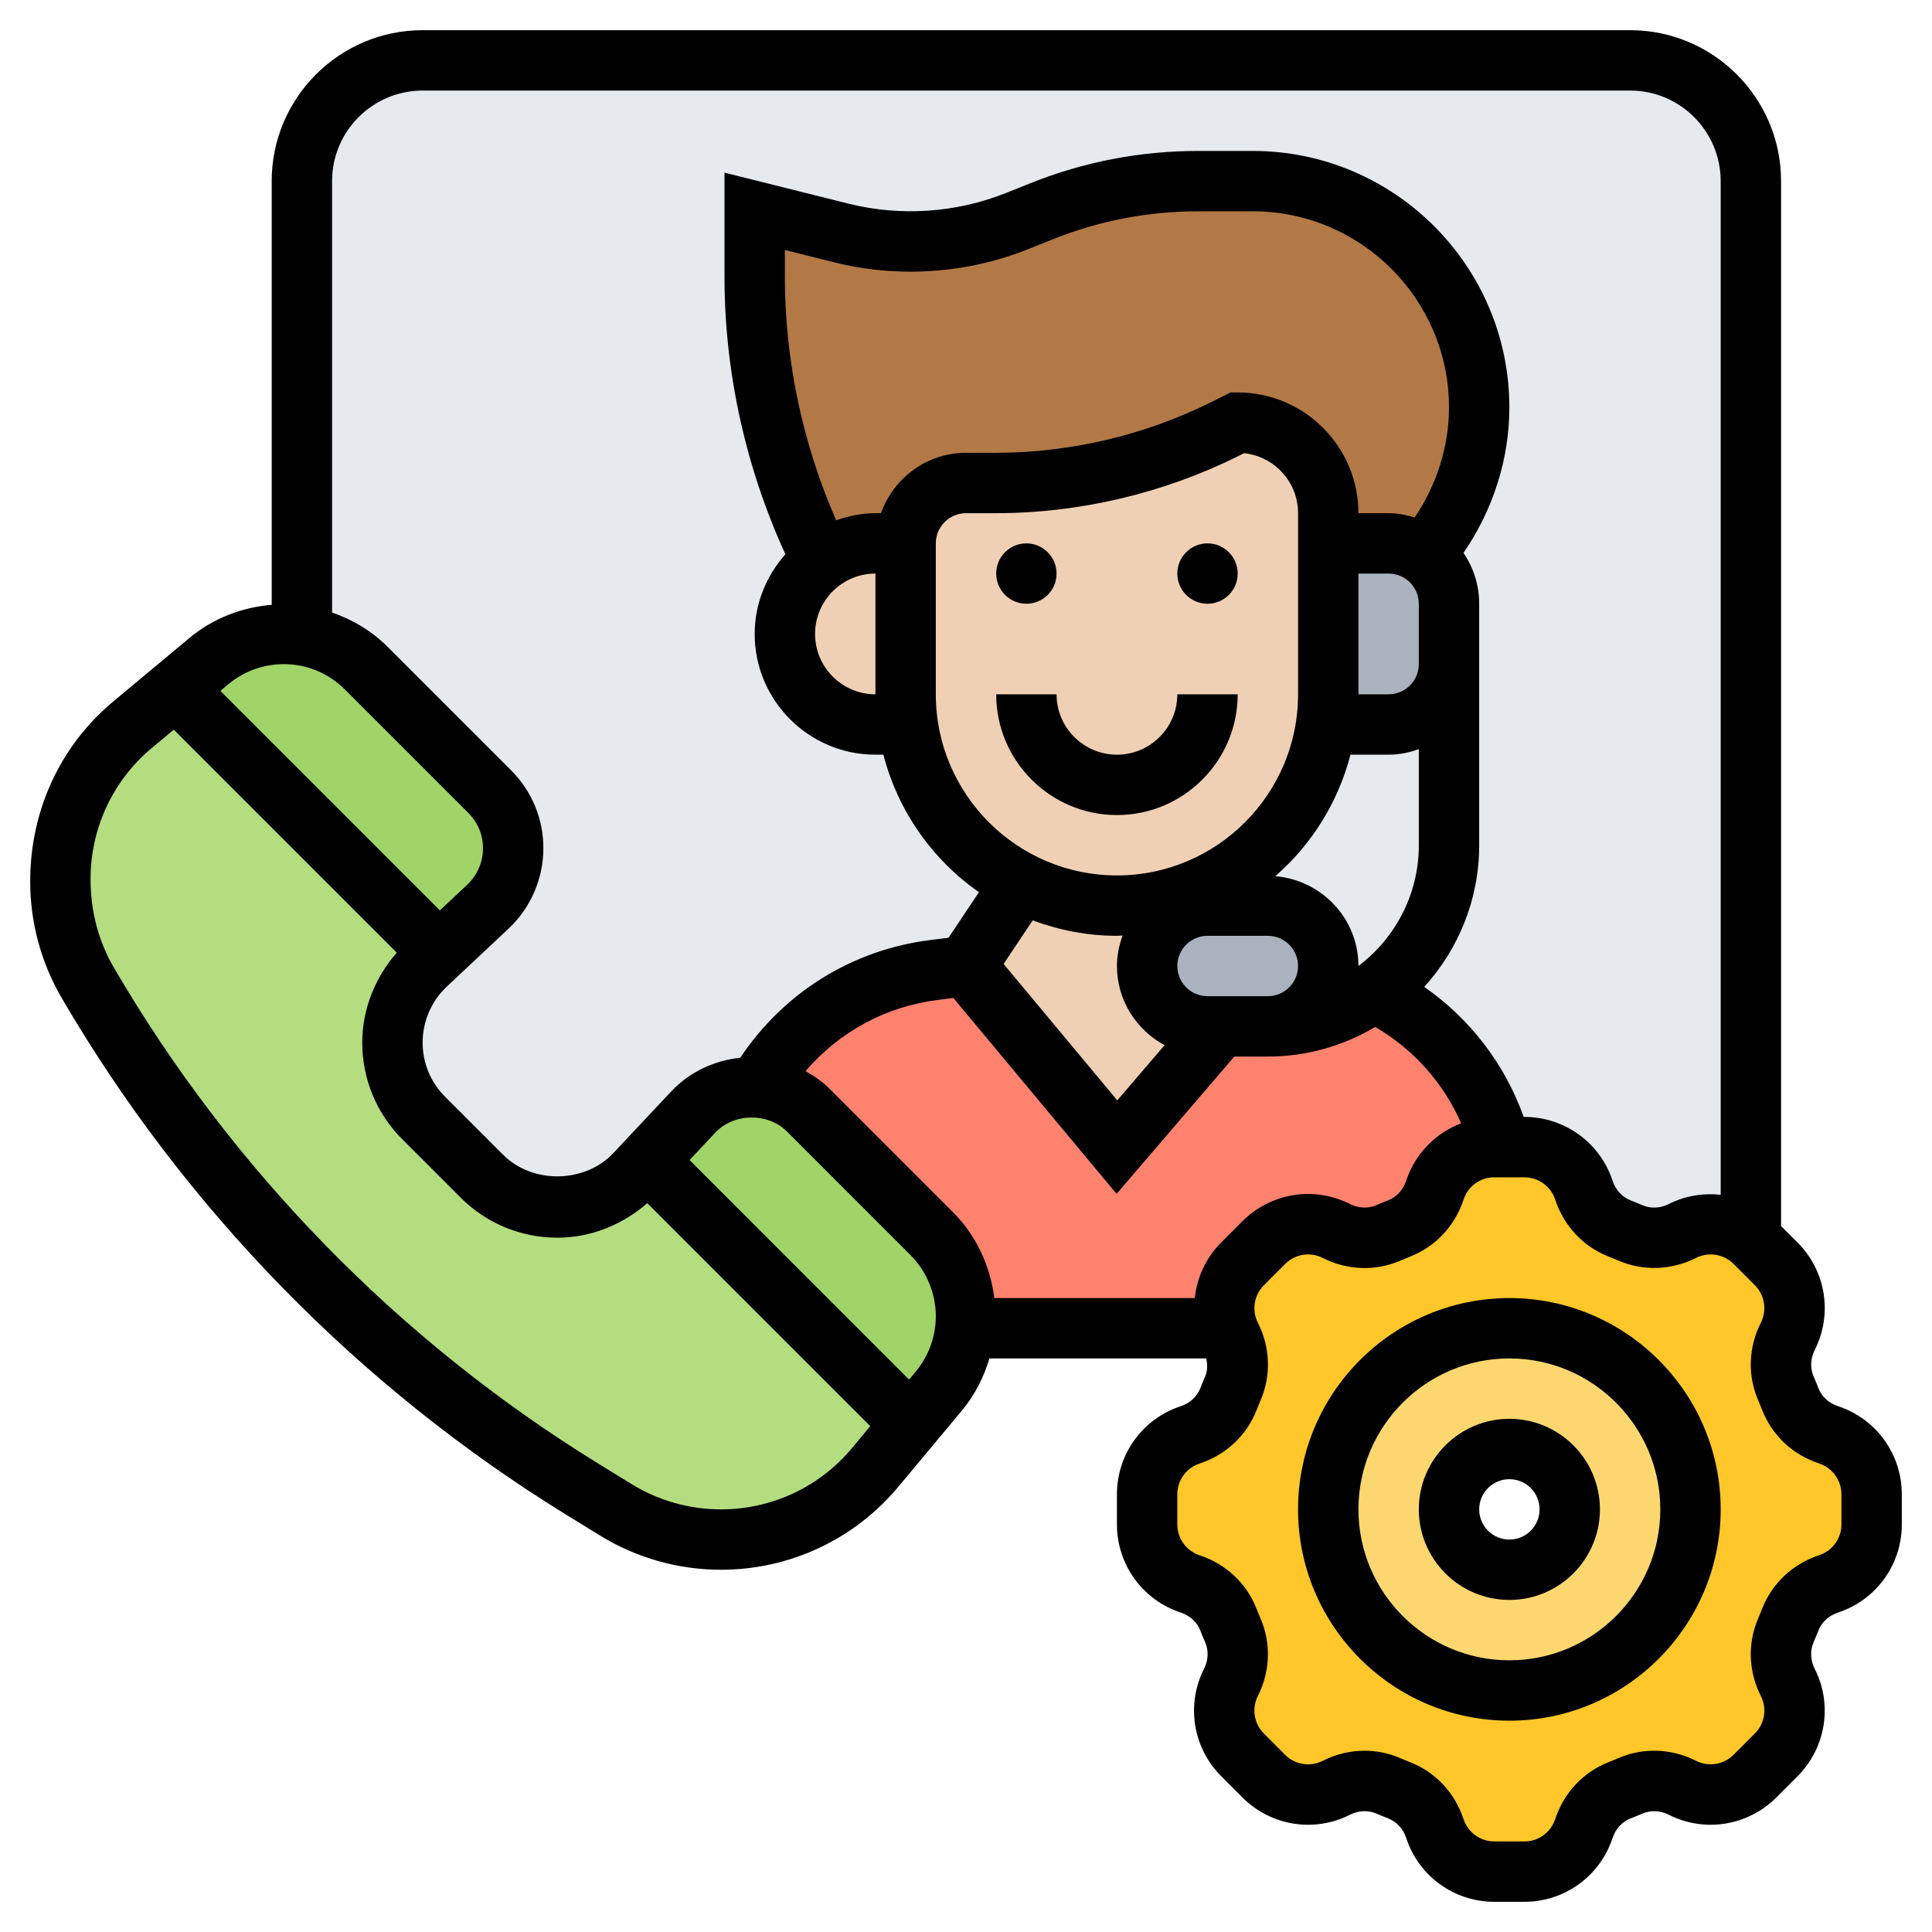 <?xml version="1.0" encoding="UTF-8"?>
<svg xmlns="http://www.w3.org/2000/svg" width="56" height="56" viewBox="0 0 56 56" fill="none">
  <g id="consultant_3707897 1" clip-path="url(#clip0_1662_4925)">
    <g id="Group">
      <g id="Group_2">
        <g id="Group_3">
          <path id="Vector" d="M47.25 1.75H12.25C10.316 1.75 8.75 3.316 8.75 5.25V18.419C9.45 18.524 10.106 18.856 10.614 19.364L14.193 22.942C14.63 23.38 14.875 23.975 14.875 24.587C14.875 25.226 14.613 25.839 14.14 26.285L12.731 27.606L12.355 27.956C11.734 28.543 11.375 29.365 11.375 30.214C11.375 31.036 11.699 31.824 12.285 32.41L13.965 34.09C14.551 34.676 15.339 35 16.161 35C17.01 35 17.832 34.641 18.419 34.02L18.769 33.644L20.09 32.235C20.536 31.762 21.149 31.5 21.788 31.5C21.84 31.5 21.892 31.5 21.945 31.509C23.004 29.689 24.867 28.394 27.081 28.114L28 28L29.61 25.594C27.86 24.71 26.6 23.012 26.32 20.991L26.25 21H25.375C24.649 21 23.992 20.703 23.52 20.23C23.047 19.758 22.75 19.101 22.75 18.375C22.75 17.509 23.17 16.739 23.817 16.266C22.54 13.711 21.875 10.894 21.875 8.024V6.125L24.386 6.755C25.043 6.912 25.716 7 26.399 7C27.457 7 28.508 6.799 29.488 6.405L30.188 6.125C31.631 5.548 33.171 5.25 34.729 5.25H36.312C38.124 5.25 39.76 5.985 40.95 7.175C42.14 8.365 42.875 10.001 42.875 11.812C42.875 13.23 42.411 14.613 41.562 15.75L41.3 16.1C41.72 16.424 42 16.931 42 17.5V18.375V19.25C42 20.212 41.212 21 40.25 21H38.5L38.43 20.991C38.246 22.339 37.625 23.538 36.706 24.456L34.335 25.926L34.484 26.329C34.641 26.276 34.816 26.25 35 26.25H36.75C37.712 26.25 38.5 27.038 38.5 28C38.5 28.481 38.307 28.919 37.984 29.234C37.712 29.514 37.336 29.698 36.925 29.741C38.01 29.715 39.008 29.348 39.83 28.753C41.65 29.628 43.015 31.281 43.523 33.25H44.188C44.966 33.25 45.666 33.758 45.911 34.501C46.078 35 46.454 35.411 46.944 35.604L47.259 35.735C47.477 35.831 47.714 35.875 47.95 35.875C48.23 35.875 48.51 35.814 48.764 35.682C49.42 35.35 50.199 35.446 50.741 35.919L50.75 35.91V5.25C50.75 3.316 49.184 1.75 47.25 1.75Z" fill="#E6E9ED"></path>
        </g>
        <g id="Group_4">
          <path id="Vector_2" d="M36.925 29.741C38.01 29.715 39.008 29.348 39.83 28.753C41.65 29.628 43.015 31.281 43.523 33.25H43.313C42.534 33.25 41.834 33.758 41.589 34.501C41.423 35 41.047 35.411 40.557 35.604C40.452 35.648 40.347 35.691 40.242 35.735C39.76 35.945 39.209 35.919 38.737 35.682C38.474 35.551 38.194 35.481 37.914 35.481C37.45 35.481 36.987 35.665 36.637 36.015L36.015 36.636C35.525 37.126 35.359 37.852 35.587 38.5H27.983C27.992 38.386 28 38.264 28 38.15C28 37.258 27.642 36.391 27.012 35.761L23.433 32.182C23.03 31.78 22.505 31.544 21.945 31.509C23.004 29.689 24.868 28.394 27.082 28.114L28 28L32.375 33.25L35.377 29.75H36.75C36.812 29.75 36.873 29.75 36.925 29.741Z" fill="#FF826E"></path>
        </g>
        <g id="Group_5">
          <path id="Vector_3" d="M26.407 41.282L25.375 42.534C24.815 43.19 24.133 43.715 23.371 44.074C22.601 44.432 21.761 44.625 20.895 44.625C19.819 44.625 18.76 44.328 17.85 43.759L16.887 43.172C13.93 41.352 11.217 39.182 8.811 36.715C6.405 34.248 4.296 31.483 2.546 28.481C2.021 27.598 1.75 26.582 1.75 25.55V25.48C1.75 23.747 2.52 22.111 3.841 21L5.093 19.968L12.731 27.606L12.355 27.956C11.734 28.543 11.375 29.365 11.375 30.214C11.375 31.036 11.699 31.824 12.285 32.41L13.965 34.09C14.551 34.676 15.339 35 16.161 35C17.01 35 17.832 34.641 18.419 34.02L18.769 33.644L26.407 41.282Z" fill="#B4DD7F"></path>
        </g>
        <g id="Group_6">
          <path id="Vector_4" d="M21.946 31.509C22.506 31.544 23.031 31.78 23.433 32.182L27.012 35.761C27.642 36.391 28.001 37.258 28.001 38.15C28.001 38.264 27.992 38.386 27.983 38.5C27.913 39.165 27.642 39.795 27.213 40.311L26.408 41.282L18.77 33.644L20.091 32.235C20.537 31.762 21.149 31.5 21.788 31.5C21.841 31.5 21.893 31.5 21.946 31.509Z" fill="#A0D468"></path>
        </g>
        <g id="Group_7">
          <path id="Vector_5" d="M14.194 22.942C14.631 23.38 14.876 23.975 14.876 24.587C14.876 25.226 14.614 25.839 14.141 26.285L12.732 27.606L5.094 19.968L6.065 19.163C6.669 18.655 7.439 18.375 8.226 18.375C8.401 18.375 8.576 18.392 8.751 18.419C9.451 18.524 10.107 18.856 10.615 19.364L14.194 22.942Z" fill="#A0D468"></path>
        </g>
        <g id="Group_8">
          <path id="Vector_6" d="M48.764 35.682C49.42 35.35 50.199 35.446 50.741 35.919C50.785 35.936 50.829 35.98 50.864 36.015L51.485 36.636C51.835 36.986 52.019 37.45 52.019 37.914C52.019 38.194 51.949 38.474 51.818 38.736C51.581 39.209 51.555 39.76 51.765 40.241C51.809 40.346 51.852 40.451 51.896 40.556C52.089 41.046 52.5 41.422 52.999 41.589C53.742 41.834 54.25 42.534 54.25 43.312V44.188C54.25 44.966 53.742 45.666 52.999 45.911C52.5 46.078 52.089 46.454 51.896 46.944C51.852 47.049 51.809 47.154 51.765 47.259C51.669 47.477 51.625 47.714 51.625 47.95C51.625 48.23 51.686 48.51 51.818 48.764C52.176 49.464 52.036 50.312 51.485 50.864L50.864 51.485C50.514 51.835 50.05 52.019 49.586 52.019C49.306 52.019 49.026 51.949 48.764 51.818C48.291 51.581 47.74 51.555 47.259 51.765C47.154 51.809 47.049 51.852 46.944 51.896C46.454 52.089 46.078 52.5 45.911 52.999C45.666 53.742 44.966 54.25 44.188 54.25H43.312C42.534 54.25 41.834 53.742 41.589 52.999C41.422 52.5 41.046 52.089 40.556 51.896C40.451 51.852 40.346 51.809 40.241 51.765C40.023 51.669 39.786 51.625 39.55 51.625C39.27 51.625 38.99 51.686 38.736 51.818C38.036 52.176 37.188 52.036 36.636 51.485L36.015 50.864C35.665 50.514 35.481 50.05 35.481 49.586C35.481 49.306 35.551 49.026 35.682 48.764C35.919 48.291 35.945 47.74 35.735 47.259C35.691 47.154 35.648 47.049 35.604 46.944C35.411 46.454 35 46.078 34.501 45.911C33.758 45.666 33.25 44.966 33.25 44.188V43.312C33.25 42.534 33.758 41.834 34.501 41.589C35 41.422 35.411 41.046 35.604 40.556L35.735 40.241C35.831 40.023 35.875 39.786 35.875 39.55C35.875 39.27 35.814 38.99 35.682 38.736C35.648 38.657 35.612 38.579 35.586 38.5C35.359 37.852 35.525 37.126 36.015 36.636L36.636 36.015C36.986 35.665 37.45 35.481 37.914 35.481C38.194 35.481 38.474 35.551 38.736 35.682C39.209 35.919 39.76 35.945 40.241 35.735C40.346 35.691 40.451 35.648 40.556 35.604C41.046 35.411 41.422 35 41.589 34.501C41.834 33.758 42.534 33.25 43.312 33.25H43.523H44.188C44.966 33.25 45.666 33.758 45.911 34.501C46.078 35 46.454 35.411 46.944 35.604L47.259 35.735C47.477 35.831 47.714 35.875 47.95 35.875C48.23 35.875 48.51 35.814 48.764 35.682ZM49 43.75C49 40.854 46.646 38.5 43.75 38.5C40.854 38.5 38.5 40.854 38.5 43.75C38.5 46.646 40.854 49 43.75 49C46.646 49 49 46.646 49 43.75Z" fill="#FFC729"></path>
        </g>
        <g id="Group_9">
          <path id="Vector_7" d="M43.75 38.5C46.646 38.5 49 40.854 49 43.75C49 46.646 46.646 49 43.75 49C40.854 49 38.5 46.646 38.5 43.75C38.5 40.854 40.854 38.5 43.75 38.5ZM45.5 43.75C45.5 42.788 44.712 42 43.75 42C42.788 42 42 42.788 42 43.75C42 44.712 42.788 45.5 43.75 45.5C44.712 45.5 45.5 44.712 45.5 43.75Z" fill="#FCD770"></path>
        </g>
        <g id="Group_10">
          <path id="Vector_8" d="M42.875 11.812C42.875 13.23 42.411 14.613 41.562 15.75L41.3 16.1C41.002 15.881 40.644 15.75 40.25 15.75H38.5V14.875C38.5 13.422 37.328 12.25 35.875 12.25L35.525 12.425C33.451 13.457 31.168 14 28.858 14H28C27.038 14 26.25 14.787 26.25 15.75H25.375C24.789 15.75 24.255 15.943 23.817 16.266C22.54 13.711 21.875 10.894 21.875 8.024V6.125L24.386 6.755C25.043 6.912 25.716 7 26.399 7C27.457 7 28.508 6.799 29.488 6.405L30.188 6.125C31.631 5.548 33.171 5.25 34.729 5.25H36.312C38.124 5.25 39.76 5.985 40.95 7.175C42.14 8.365 42.875 10.001 42.875 11.812Z" fill="#B27946"></path>
        </g>
        <g id="Group_11">
          <path id="Vector_9" d="M38.43 20.991C38.482 20.711 38.5 20.422 38.5 20.125V15.75H40.25C40.643 15.75 41.002 15.881 41.3 16.1C41.72 16.424 42 16.931 42 17.5V18.375V19.25C42 20.212 41.212 21 40.25 21H38.5L38.43 20.991Z" fill="#AAB2BD"></path>
        </g>
        <g id="Group_12">
          <path id="Vector_10" d="M35 29.75C34.038 29.75 33.25 28.962 33.25 28C33.25 27.519 33.443 27.081 33.766 26.766C33.968 26.565 34.204 26.416 34.484 26.329C34.641 26.276 34.816 26.25 35 26.25H36.75C37.712 26.25 38.5 27.038 38.5 28C38.5 28.481 38.307 28.919 37.984 29.234C37.712 29.514 37.336 29.698 36.925 29.741C36.873 29.75 36.811 29.75 36.75 29.75H35.376H35Z" fill="#AAB2BD"></path>
        </g>
        <g id="Group_13">
          <path id="Vector_11" d="M33.25 28C33.25 28.962 34.038 29.75 35 29.75H35.376L32.375 33.25L28 28L29.61 25.594C30.441 26.014 31.378 26.25 32.375 26.25L34.335 25.926L34.484 26.329C34.204 26.416 33.968 26.565 33.766 26.766C33.443 27.081 33.25 27.519 33.25 28Z" fill="#F0D0B4"></path>
        </g>
        <g id="Group_14">
          <path id="Vector_12" d="M38.5 15.75V20.125C38.5 20.422 38.483 20.711 38.43 20.991C38.246 22.339 37.625 23.538 36.706 24.456L34.335 25.926L32.375 26.25C31.378 26.25 30.441 26.014 29.61 25.594C27.86 24.71 26.6 23.012 26.32 20.991C26.267 20.711 26.25 20.422 26.25 20.125V15.75C26.25 14.787 27.038 14 28 14H28.858C31.168 14 33.451 13.457 35.525 12.425L35.875 12.25C37.328 12.25 38.5 13.422 38.5 14.875V15.75Z" fill="#F0D0B4"></path>
        </g>
        <g id="Group_15">
          <path id="Vector_13" d="M26.25 20.125C26.25 20.422 26.267 20.711 26.32 20.991L26.25 21H25.375C24.649 21 23.992 20.703 23.52 20.23C23.047 19.758 22.75 19.101 22.75 18.375C22.75 17.509 23.17 16.739 23.817 16.266C24.255 15.943 24.789 15.75 25.375 15.75H26.25V20.125Z" fill="#F0D0B4"></path>
        </g>
      </g>
      <g id="Group_16">
        <path id="Vector_14" d="M43.75 37.625C40.373 37.625 37.625 40.373 37.625 43.75C37.625 47.127 40.373 49.875 43.75 49.875C47.127 49.875 49.875 47.127 49.875 43.75C49.875 40.373 47.127 37.625 43.75 37.625ZM43.75 48.125C41.338 48.125 39.375 46.162 39.375 43.75C39.375 41.338 41.338 39.375 43.75 39.375C46.162 39.375 48.125 41.338 48.125 43.75C48.125 46.162 46.162 48.125 43.75 48.125Z" fill="black"></path>
        <path id="Vector_15" d="M43.75 41.125C42.303 41.125 41.125 42.303 41.125 43.75C41.125 45.197 42.303 46.375 43.75 46.375C45.197 46.375 46.375 45.197 46.375 43.75C46.375 42.303 45.197 41.125 43.75 41.125ZM43.75 44.625C43.268 44.625 42.875 44.233 42.875 43.75C42.875 43.267 43.268 42.875 43.75 42.875C44.232 42.875 44.625 43.267 44.625 43.75C44.625 44.233 44.232 44.625 43.75 44.625Z" fill="black"></path>
        <path id="Vector_16" d="M53.274 40.758C53.009 40.671 52.803 40.482 52.709 40.239C52.664 40.122 52.617 40.008 52.567 39.894C52.464 39.656 52.476 39.377 52.601 39.13C53.127 38.09 52.926 36.838 52.102 36.014L51.625 35.538V5.25C51.625 2.838 49.662 0.875 47.25 0.875H12.25C9.838 0.875 7.875 2.838 7.875 5.25V17.531C7.006 17.603 6.172 17.925 5.499 18.486L3.285 20.331C1.754 21.608 0.875 23.483 0.875 25.551C0.875 26.735 1.19 27.902 1.787 28.925C5.346 35.028 10.409 40.212 16.428 43.915L17.388 44.506C18.444 45.156 19.658 45.5 20.898 45.5C22.892 45.5 24.767 44.621 26.043 43.09L27.889 40.876C28.256 40.434 28.516 39.919 28.68 39.375H34.964C35 39.553 35.004 39.732 34.933 39.896C34.884 40.008 34.836 40.123 34.792 40.238C34.697 40.482 34.49 40.672 34.226 40.759C33.119 41.121 32.375 42.149 32.375 43.314V44.186C32.375 45.351 33.12 46.379 34.227 46.742C34.491 46.829 34.697 47.018 34.792 47.261C34.836 47.378 34.884 47.492 34.934 47.606C35.037 47.844 35.025 48.123 34.9 48.37C34.374 49.41 34.575 50.662 35.399 51.486L36.016 52.103C36.839 52.926 38.091 53.127 39.131 52.601C39.379 52.476 39.657 52.464 39.897 52.568C40.008 52.616 40.121 52.663 40.238 52.708C40.483 52.804 40.673 53.01 40.759 53.275C41.122 54.381 42.149 55.125 43.314 55.125H44.186C45.35 55.125 46.378 54.38 46.742 53.273C46.828 53.009 47.018 52.804 47.265 52.707C47.38 52.663 47.492 52.616 47.605 52.567C47.845 52.465 48.123 52.476 48.369 52.601C49.409 53.127 50.661 52.925 51.485 52.103L52.101 51.486C52.925 50.663 53.126 49.41 52.6 48.37C52.475 48.123 52.463 47.844 52.566 47.605C52.615 47.492 52.663 47.378 52.707 47.263C52.802 47.019 53.009 46.829 53.273 46.742C54.381 46.379 55.125 45.351 55.125 44.186V43.314C55.125 42.149 54.38 41.121 53.274 40.758ZM12.25 2.625H47.25C48.697 2.625 49.875 3.803 49.875 5.25V34.632C49.369 34.577 48.848 34.658 48.37 34.9C48.123 35.025 47.845 35.037 47.604 34.933C47.493 34.885 47.38 34.838 47.263 34.793C47.019 34.697 46.828 34.491 46.742 34.226C46.378 33.119 45.351 32.375 44.186 32.375H44.165C43.619 30.842 42.61 29.531 41.283 28.605C42.269 27.517 42.875 26.079 42.875 24.5V19.25V18.375V17.5C42.875 16.953 42.706 16.446 42.419 16.026C43.27 14.791 43.75 13.312 43.75 11.812C43.75 7.711 40.414 4.375 36.312 4.375H34.728C33.054 4.375 31.418 4.69 29.865 5.311L29.161 5.593C27.715 6.171 26.104 6.28 24.594 5.903L21 5.004V8.023C21 10.788 21.613 13.552 22.765 16.066C22.218 16.684 21.875 17.487 21.875 18.375C21.875 20.305 23.445 21.875 25.375 21.875H25.605C26.029 23.511 27.025 24.917 28.375 25.861L27.494 27.181L26.969 27.247C24.695 27.531 22.718 28.771 21.457 30.659C20.698 30.74 19.981 31.075 19.455 31.636L17.779 33.422C16.954 34.301 15.438 34.325 14.586 33.474L12.901 31.789C12.481 31.37 12.25 30.811 12.25 30.216C12.25 29.605 12.505 29.014 12.953 28.595L14.739 26.919C15.382 26.318 15.75 25.468 15.75 24.587C15.75 23.733 15.418 22.93 14.813 22.326L11.234 18.748C10.774 18.288 10.222 17.962 9.625 17.754V5.25C9.625 3.803 10.803 2.625 12.25 2.625ZM25.375 20.125C24.41 20.125 23.625 19.34 23.625 18.375C23.625 17.41 24.41 16.625 25.375 16.625V20.125ZM25.536 14.875H25.375C24.974 14.875 24.595 14.956 24.237 15.082C23.265 12.864 22.75 10.443 22.75 8.023V7.246L24.17 7.601C26.036 8.069 28.027 7.933 29.812 7.218L30.516 6.936C31.86 6.398 33.278 6.125 34.728 6.125H36.312C39.449 6.125 42 8.677 42 11.812C42 12.946 41.639 14.062 41.005 14.999C40.764 14.926 40.514 14.875 40.25 14.875H39.375C39.375 12.945 37.805 11.375 35.875 11.375H35.669L35.13 11.645C33.192 12.613 31.023 13.125 28.857 13.125H28C26.861 13.125 25.898 13.859 25.536 14.875ZM41.125 19.25C41.125 19.732 40.732 20.125 40.25 20.125H39.375V16.625H40.25C40.732 16.625 41.125 17.018 41.125 17.5V18.375V19.25ZM27.125 15.75C27.125 15.268 27.518 14.875 28 14.875H28.857C31.293 14.875 33.732 14.299 35.912 13.21L36.06 13.136C36.939 13.228 37.625 13.973 37.625 14.875V20.125C37.625 23.02 35.27 25.375 32.375 25.375C29.48 25.375 27.125 23.02 27.125 20.125V15.75ZM29.934 26.677C30.695 26.961 31.516 27.125 32.375 27.125C32.43 27.125 32.483 27.118 32.539 27.117C32.439 27.394 32.375 27.689 32.375 28C32.375 28.995 32.938 29.851 33.755 30.296L32.385 31.895L29.09 27.941L29.934 26.677ZM35 28.875C34.518 28.875 34.125 28.482 34.125 28C34.125 27.518 34.518 27.125 35 27.125H36.75C37.232 27.125 37.625 27.518 37.625 28C37.625 28.482 37.232 28.875 36.75 28.875H35ZM36.965 25.397C38.014 24.483 38.785 23.262 39.144 21.875H40.25C40.558 21.875 40.85 21.812 41.125 21.714V24.5C41.125 25.928 40.437 27.198 39.375 27.998C39.374 26.625 38.31 25.509 36.965 25.397ZM8.224 19.25C8.893 19.25 9.523 19.511 9.996 19.984L13.575 23.563C13.85 23.837 14 24.201 14 24.587C14 24.986 13.833 25.372 13.542 25.645L12.75 26.388L6.388 20.026L6.62 19.832C7.069 19.456 7.639 19.25 8.224 19.25ZM20.898 43.75C19.982 43.75 19.085 43.496 18.305 43.016L17.345 42.425C11.572 38.873 6.714 33.899 3.299 28.044C2.858 27.288 2.625 26.426 2.625 25.477C2.625 24.005 3.273 22.62 4.405 21.676L5.037 21.15L11.501 27.613C10.871 28.332 10.5 29.254 10.5 30.216C10.5 31.278 10.913 32.275 11.664 33.026L13.349 34.711C14.099 35.461 15.097 35.875 16.158 35.875C17.12 35.875 18.042 35.503 18.762 34.874L25.225 41.338L24.699 41.97C23.756 43.102 22.37 43.75 20.898 43.75ZM26.544 39.756L26.35 39.988L19.988 33.625L20.73 32.833C21.268 32.258 22.256 32.243 22.811 32.798L26.39 36.378C26.857 36.844 27.125 37.491 27.125 38.151C27.125 38.736 26.919 39.306 26.544 39.756ZM27.628 35.141L24.049 31.561C23.84 31.352 23.601 31.189 23.35 31.047C24.322 29.913 25.668 29.173 27.186 28.983L27.634 28.927L32.365 34.605L35.777 30.625H36.75C37.887 30.625 38.948 30.308 39.861 29.767C40.973 30.414 41.841 31.391 42.353 32.559C41.613 32.842 41.017 33.439 40.758 34.227C40.671 34.491 40.481 34.696 40.233 34.793C40.12 34.837 40.006 34.884 39.894 34.933C39.655 35.035 39.377 35.024 39.13 34.899C38.09 34.373 36.837 34.575 36.013 35.397L35.397 36.014C34.952 36.459 34.696 37.03 34.631 37.624H28.821C28.703 36.694 28.295 35.808 27.628 35.141ZM53.375 44.186C53.375 44.593 53.115 44.951 52.727 45.079C51.964 45.33 51.362 45.895 51.076 46.63C51.04 46.724 51.002 46.817 50.963 46.908C50.651 47.625 50.678 48.446 51.039 49.158C51.222 49.522 51.153 49.959 50.864 50.247L50.248 50.864C49.96 51.151 49.522 51.221 49.158 51.037C48.445 50.677 47.626 50.649 46.909 50.96C46.816 51.001 46.721 51.04 46.628 51.076C45.894 51.362 45.329 51.965 45.078 52.727C44.952 53.115 44.593 53.375 44.186 53.375H43.314C42.907 53.375 42.549 53.114 42.421 52.728C42.171 51.965 41.605 51.362 40.873 51.078C40.779 51.041 40.684 51.002 40.591 50.962C40.261 50.818 39.908 50.746 39.553 50.746C39.14 50.746 38.725 50.844 38.34 51.038C37.976 51.222 37.538 51.152 37.251 50.865L36.635 50.248C36.347 49.96 36.277 49.522 36.46 49.159C36.821 48.447 36.848 47.626 36.536 46.91C36.497 46.818 36.459 46.725 36.421 46.63C36.136 45.895 35.534 45.331 34.77 45.08C34.385 44.952 34.125 44.593 34.125 44.186V43.314C34.125 42.907 34.385 42.548 34.773 42.421C35.535 42.17 36.138 41.605 36.424 40.87C36.46 40.776 36.498 40.683 36.537 40.592C36.849 39.875 36.822 39.054 36.461 38.342C36.278 37.978 36.347 37.541 36.636 37.253L37.252 36.636C37.541 36.348 37.978 36.279 38.342 36.463C39.056 36.824 39.876 36.851 40.591 36.54C40.685 36.499 40.779 36.46 40.871 36.424C41.605 36.138 42.171 35.536 42.422 34.773C42.548 34.385 42.907 34.125 43.314 34.125H44.186C44.593 34.125 44.951 34.386 45.079 34.772C45.329 35.535 45.895 36.138 46.626 36.422C46.721 36.459 46.816 36.498 46.909 36.538C47.624 36.848 48.445 36.822 49.159 36.462C49.523 36.279 49.961 36.348 50.248 36.635L50.865 37.252C51.153 37.54 51.222 37.978 51.039 38.341C50.678 39.053 50.651 39.874 50.963 40.59C51.002 40.682 51.041 40.775 51.078 40.87C51.363 41.605 51.965 42.169 52.729 42.42C53.115 42.548 53.375 42.907 53.375 43.314V44.186Z" fill="black"></path>
        <path id="Vector_17" d="M32.375 23.625C34.305 23.625 35.875 22.055 35.875 20.125H34.125C34.125 21.09 33.34 21.875 32.375 21.875C31.41 21.875 30.625 21.09 30.625 20.125H28.875C28.875 22.055 30.445 23.625 32.375 23.625Z" fill="black"></path>
        <path id="Vector_18" d="M35 17.5C35.483 17.5 35.875 17.108 35.875 16.625C35.875 16.142 35.483 15.75 35 15.75C34.517 15.75 34.125 16.142 34.125 16.625C34.125 17.108 34.517 17.5 35 17.5Z" fill="black"></path>
        <path id="Vector_19" d="M29.75 17.5C30.233 17.5 30.625 17.108 30.625 16.625C30.625 16.142 30.233 15.75 29.75 15.75C29.267 15.75 28.875 16.142 28.875 16.625C28.875 17.108 29.267 17.5 29.75 17.5Z" fill="black"></path>
      </g>
    </g>
  </g>
  <defs>
    <clipPath id="clip0_1662_4925">
      <rect width="56" height="56" fill="white"></rect>
    </clipPath>
  </defs>
</svg>

